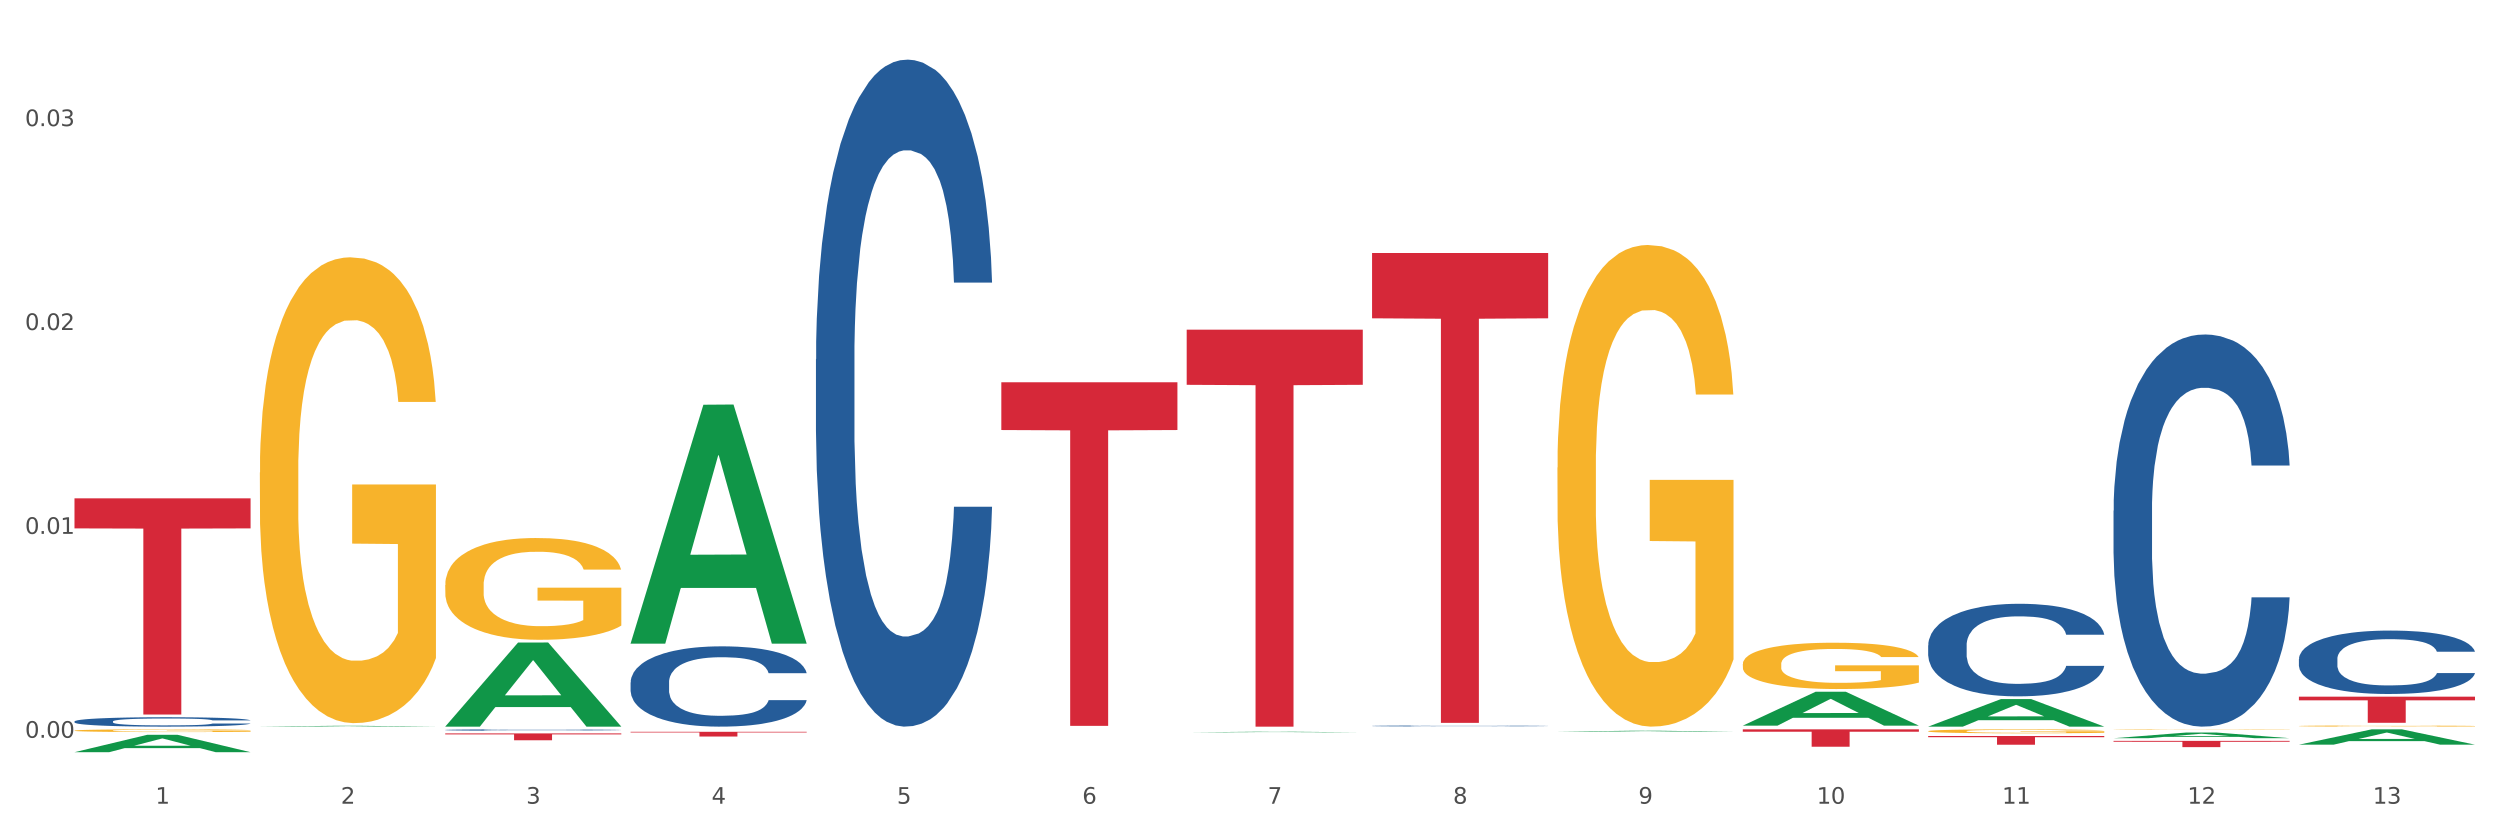 <?xml version="1.0" encoding="utf-8" standalone="no"?>
<!DOCTYPE svg PUBLIC "-//W3C//DTD SVG 1.1//EN"
  "http://www.w3.org/Graphics/SVG/1.1/DTD/svg11.dtd">
<svg xmlns:xlink="http://www.w3.org/1999/xlink" width="1080pt" height="360pt" viewBox="0 0 1080 360" xmlns="http://www.w3.org/2000/svg" version="1.1">
 <rect x="0" y="0" width="1080" height="360" fill="#333333" stroke="none"/>
 <defs>
  <style type="text/css">*{stroke-linejoin: round; stroke-linecap: butt}</style>
 </defs>
 <g id="figure_1">
  <g id="patch_1">
   <path d="M 0 360 
L 1080 360 
L 1080 0 
L 0 0 
z
" style="fill: #ffffff; stroke: #ffffff; stroke-linejoin: miter"/>
  </g>
  <g id="axes_1">
   <g id="matplotlib.axis_1">
    <g id="xtick_1">
     <g id="text_1">
      <!-- 1 -->
      <g style="fill: #4d4d4d" transform="translate(67.159 347.204) scale(0.096 -0.096)">
       <defs>
        <path id="DejaVuSans-31" d="M 794 531 
L 1825 531 
L 1825 4091 
L 703 3866 
L 703 4441 
L 1819 4666 
L 2450 4666 
L 2450 531 
L 3481 531 
L 3481 0 
L 794 0 
L 794 531 
z
" transform="scale(0.016)"/>
       </defs>
       <use xlink:href="#DejaVuSans-31"/>
      </g>
     </g>
    </g>
    <g id="xtick_2">
     <g id="text_2">
      <!-- 2 -->
      <g style="fill: #4d4d4d" transform="translate(147.238 347.204) scale(0.096 -0.096)">
       <defs>
        <path id="DejaVuSans-32" d="M 1228 531 
L 3431 531 
L 3431 0 
L 469 0 
L 469 531 
Q 828 903 1448 1529 
Q 2069 2156 2228 2338 
Q 2531 2678 2651 2914 
Q 2772 3150 2772 3378 
Q 2772 3750 2511 3984 
Q 2250 4219 1831 4219 
Q 1534 4219 1204 4116 
Q 875 4013 500 3803 
L 500 4441 
Q 881 4594 1212 4672 
Q 1544 4750 1819 4750 
Q 2544 4750 2975 4387 
Q 3406 4025 3406 3419 
Q 3406 3131 3298 2873 
Q 3191 2616 2906 2266 
Q 2828 2175 2409 1742 
Q 1991 1309 1228 531 
z
" transform="scale(0.016)"/>
       </defs>
       <use xlink:href="#DejaVuSans-32"/>
      </g>
     </g>
    </g>
    <g id="xtick_3">
     <g id="text_3">
      <!-- 3 -->
      <g style="fill: #4d4d4d" transform="translate(227.317 347.204) scale(0.096 -0.096)">
       <defs>
        <path id="DejaVuSans-33" d="M 2597 2516 
Q 3050 2419 3304 2112 
Q 3559 1806 3559 1356 
Q 3559 666 3084 287 
Q 2609 -91 1734 -91 
Q 1441 -91 1130 -33 
Q 819 25 488 141 
L 488 750 
Q 750 597 1062 519 
Q 1375 441 1716 441 
Q 2309 441 2620 675 
Q 2931 909 2931 1356 
Q 2931 1769 2642 2001 
Q 2353 2234 1838 2234 
L 1294 2234 
L 1294 2753 
L 1863 2753 
Q 2328 2753 2575 2939 
Q 2822 3125 2822 3475 
Q 2822 3834 2567 4026 
Q 2313 4219 1838 4219 
Q 1578 4219 1281 4162 
Q 984 4106 628 3988 
L 628 4550 
Q 988 4650 1302 4700 
Q 1616 4750 1894 4750 
Q 2613 4750 3031 4423 
Q 3450 4097 3450 3541 
Q 3450 3153 3228 2886 
Q 3006 2619 2597 2516 
z
" transform="scale(0.016)"/>
       </defs>
       <use xlink:href="#DejaVuSans-33"/>
      </g>
     </g>
    </g>
    <g id="xtick_4">
     <g id="text_4">
      <!-- 4 -->
      <g style="fill: #4d4d4d" transform="translate(307.396 347.204) scale(0.096 -0.096)">
       <defs>
        <path id="DejaVuSans-34" d="M 2419 4116 
L 825 1625 
L 2419 1625 
L 2419 4116 
z
M 2253 4666 
L 3047 4666 
L 3047 1625 
L 3713 1625 
L 3713 1100 
L 3047 1100 
L 3047 0 
L 2419 0 
L 2419 1100 
L 313 1100 
L 313 1709 
L 2253 4666 
z
" transform="scale(0.016)"/>
       </defs>
       <use xlink:href="#DejaVuSans-34"/>
      </g>
     </g>
    </g>
    <g id="xtick_5">
     <g id="text_5">
      <!-- 5 -->
      <g style="fill: #4d4d4d" transform="translate(387.475 347.204) scale(0.096 -0.096)">
       <defs>
        <path id="DejaVuSans-35" d="M 691 4666 
L 3169 4666 
L 3169 4134 
L 1269 4134 
L 1269 2991 
Q 1406 3038 1543 3061 
Q 1681 3084 1819 3084 
Q 2600 3084 3056 2656 
Q 3513 2228 3513 1497 
Q 3513 744 3044 326 
Q 2575 -91 1722 -91 
Q 1428 -91 1123 -41 
Q 819 9 494 109 
L 494 744 
Q 775 591 1075 516 
Q 1375 441 1709 441 
Q 2250 441 2565 725 
Q 2881 1009 2881 1497 
Q 2881 1984 2565 2268 
Q 2250 2553 1709 2553 
Q 1456 2553 1204 2497 
Q 953 2441 691 2322 
L 691 4666 
z
" transform="scale(0.016)"/>
       </defs>
       <use xlink:href="#DejaVuSans-35"/>
      </g>
     </g>
    </g>
    <g id="xtick_6">
     <g id="text_6">
      <!-- 6 -->
      <g style="fill: #4d4d4d" transform="translate(467.554 347.204) scale(0.096 -0.096)">
       <defs>
        <path id="DejaVuSans-36" d="M 2113 2584 
Q 1688 2584 1439 2293 
Q 1191 2003 1191 1497 
Q 1191 994 1439 701 
Q 1688 409 2113 409 
Q 2538 409 2786 701 
Q 3034 994 3034 1497 
Q 3034 2003 2786 2293 
Q 2538 2584 2113 2584 
z
M 3366 4563 
L 3366 3988 
Q 3128 4100 2886 4159 
Q 2644 4219 2406 4219 
Q 1781 4219 1451 3797 
Q 1122 3375 1075 2522 
Q 1259 2794 1537 2939 
Q 1816 3084 2150 3084 
Q 2853 3084 3261 2657 
Q 3669 2231 3669 1497 
Q 3669 778 3244 343 
Q 2819 -91 2113 -91 
Q 1303 -91 875 529 
Q 447 1150 447 2328 
Q 447 3434 972 4092 
Q 1497 4750 2381 4750 
Q 2619 4750 2861 4703 
Q 3103 4656 3366 4563 
z
" transform="scale(0.016)"/>
       </defs>
       <use xlink:href="#DejaVuSans-36"/>
      </g>
     </g>
    </g>
    <g id="xtick_7">
     <g id="text_7">
      <!-- 7 -->
      <g style="fill: #4d4d4d" transform="translate(547.634 347.204) scale(0.096 -0.096)">
       <defs>
        <path id="DejaVuSans-37" d="M 525 4666 
L 3525 4666 
L 3525 4397 
L 1831 0 
L 1172 0 
L 2766 4134 
L 525 4134 
L 525 4666 
z
" transform="scale(0.016)"/>
       </defs>
       <use xlink:href="#DejaVuSans-37"/>
      </g>
     </g>
    </g>
    <g id="xtick_8">
     <g id="text_8">
      <!-- 8 -->
      <g style="fill: #4d4d4d" transform="translate(627.713 347.204) scale(0.096 -0.096)">
       <defs>
        <path id="DejaVuSans-38" d="M 2034 2216 
Q 1584 2216 1326 1975 
Q 1069 1734 1069 1313 
Q 1069 891 1326 650 
Q 1584 409 2034 409 
Q 2484 409 2743 651 
Q 3003 894 3003 1313 
Q 3003 1734 2745 1975 
Q 2488 2216 2034 2216 
z
M 1403 2484 
Q 997 2584 770 2862 
Q 544 3141 544 3541 
Q 544 4100 942 4425 
Q 1341 4750 2034 4750 
Q 2731 4750 3128 4425 
Q 3525 4100 3525 3541 
Q 3525 3141 3298 2862 
Q 3072 2584 2669 2484 
Q 3125 2378 3379 2068 
Q 3634 1759 3634 1313 
Q 3634 634 3220 271 
Q 2806 -91 2034 -91 
Q 1263 -91 848 271 
Q 434 634 434 1313 
Q 434 1759 690 2068 
Q 947 2378 1403 2484 
z
M 1172 3481 
Q 1172 3119 1398 2916 
Q 1625 2713 2034 2713 
Q 2441 2713 2670 2916 
Q 2900 3119 2900 3481 
Q 2900 3844 2670 4047 
Q 2441 4250 2034 4250 
Q 1625 4250 1398 4047 
Q 1172 3844 1172 3481 
z
" transform="scale(0.016)"/>
       </defs>
       <use xlink:href="#DejaVuSans-38"/>
      </g>
     </g>
    </g>
    <g id="xtick_9">
     <g id="text_9">
      <!-- 9 -->
      <g style="fill: #4d4d4d" transform="translate(707.792 347.204) scale(0.096 -0.096)">
       <defs>
        <path id="DejaVuSans-39" d="M 703 97 
L 703 672 
Q 941 559 1184 500 
Q 1428 441 1663 441 
Q 2288 441 2617 861 
Q 2947 1281 2994 2138 
Q 2813 1869 2534 1725 
Q 2256 1581 1919 1581 
Q 1219 1581 811 2004 
Q 403 2428 403 3163 
Q 403 3881 828 4315 
Q 1253 4750 1959 4750 
Q 2769 4750 3195 4129 
Q 3622 3509 3622 2328 
Q 3622 1225 3098 567 
Q 2575 -91 1691 -91 
Q 1453 -91 1209 -44 
Q 966 3 703 97 
z
M 1959 2075 
Q 2384 2075 2632 2365 
Q 2881 2656 2881 3163 
Q 2881 3666 2632 3958 
Q 2384 4250 1959 4250 
Q 1534 4250 1286 3958 
Q 1038 3666 1038 3163 
Q 1038 2656 1286 2365 
Q 1534 2075 1959 2075 
z
" transform="scale(0.016)"/>
       </defs>
       <use xlink:href="#DejaVuSans-39"/>
      </g>
     </g>
    </g>
    <g id="xtick_10">
     <g id="text_10">
      <!-- 10 -->
      <g style="fill: #4d4d4d" transform="translate(784.817 347.204) scale(0.096 -0.096)">
       <defs>
        <path id="DejaVuSans-30" d="M 2034 4250 
Q 1547 4250 1301 3770 
Q 1056 3291 1056 2328 
Q 1056 1369 1301 889 
Q 1547 409 2034 409 
Q 2525 409 2770 889 
Q 3016 1369 3016 2328 
Q 3016 3291 2770 3770 
Q 2525 4250 2034 4250 
z
M 2034 4750 
Q 2819 4750 3233 4129 
Q 3647 3509 3647 2328 
Q 3647 1150 3233 529 
Q 2819 -91 2034 -91 
Q 1250 -91 836 529 
Q 422 1150 422 2328 
Q 422 3509 836 4129 
Q 1250 4750 2034 4750 
z
" transform="scale(0.016)"/>
       </defs>
       <use xlink:href="#DejaVuSans-31"/>
       <use xlink:href="#DejaVuSans-30" transform="translate(63.623 0)"/>
      </g>
     </g>
    </g>
    <g id="xtick_11">
     <g id="text_11">
      <!-- 11 -->
      <g style="fill: #4d4d4d" transform="translate(864.896 347.204) scale(0.096 -0.096)">
       <use xlink:href="#DejaVuSans-31"/>
       <use xlink:href="#DejaVuSans-31" transform="translate(63.623 0)"/>
      </g>
     </g>
    </g>
    <g id="xtick_12">
     <g id="text_12">
      <!-- 12 -->
      <g style="fill: #4d4d4d" transform="translate(944.975 347.204) scale(0.096 -0.096)">
       <use xlink:href="#DejaVuSans-31"/>
       <use xlink:href="#DejaVuSans-32" transform="translate(63.623 0)"/>
      </g>
     </g>
    </g>
    <g id="xtick_13">
     <g id="text_13">
      <!-- 13 -->
      <g style="fill: #4d4d4d" transform="translate(1025.054 347.204) scale(0.096 -0.096)">
       <use xlink:href="#DejaVuSans-31"/>
       <use xlink:href="#DejaVuSans-33" transform="translate(63.623 0)"/>
      </g>
     </g>
    </g>
    <g id="xtick_14"/>
    <g id="xtick_15"/>
    <g id="xtick_16"/>
    <g id="xtick_17"/>
    <g id="xtick_18"/>
    <g id="xtick_19"/>
    <g id="xtick_20"/>
    <g id="xtick_21"/>
    <g id="xtick_22"/>
    <g id="xtick_23"/>
    <g id="xtick_24"/>
    <g id="xtick_25"/>
   </g>
   <g id="matplotlib.axis_2">
    <g id="ytick_1">
     <g id="text_14">
      <!-- 0.00 -->
      <g style="fill: #4d4d4d" transform="translate(10.8 318.714) scale(0.096 -0.096)">
       <defs>
        <path id="DejaVuSans-2e" d="M 684 794 
L 1344 794 
L 1344 0 
L 684 0 
L 684 794 
z
" transform="scale(0.016)"/>
       </defs>
       <use xlink:href="#DejaVuSans-30"/>
       <use xlink:href="#DejaVuSans-2e" transform="translate(63.623 0)"/>
       <use xlink:href="#DejaVuSans-30" transform="translate(95.41 0)"/>
       <use xlink:href="#DejaVuSans-30" transform="translate(159.033 0)"/>
      </g>
     </g>
    </g>
    <g id="ytick_2">
     <g id="text_15">
      <!-- 0.01 -->
      <g style="fill: #4d4d4d" transform="translate(10.8 230.638) scale(0.096 -0.096)">
       <use xlink:href="#DejaVuSans-30"/>
       <use xlink:href="#DejaVuSans-2e" transform="translate(63.623 0)"/>
       <use xlink:href="#DejaVuSans-30" transform="translate(95.41 0)"/>
       <use xlink:href="#DejaVuSans-31" transform="translate(159.033 0)"/>
      </g>
     </g>
    </g>
    <g id="ytick_3">
     <g id="text_16">
      <!-- 0.02 -->
      <g style="fill: #4d4d4d" transform="translate(10.8 142.562) scale(0.096 -0.096)">
       <use xlink:href="#DejaVuSans-30"/>
       <use xlink:href="#DejaVuSans-2e" transform="translate(63.623 0)"/>
       <use xlink:href="#DejaVuSans-30" transform="translate(95.41 0)"/>
       <use xlink:href="#DejaVuSans-32" transform="translate(159.033 0)"/>
      </g>
     </g>
    </g>
    <g id="ytick_4">
     <g id="text_17">
      <!-- 0.03 -->
      <g style="fill: #4d4d4d" transform="translate(10.8 54.486) scale(0.096 -0.096)">
       <use xlink:href="#DejaVuSans-30"/>
       <use xlink:href="#DejaVuSans-2e" transform="translate(63.623 0)"/>
       <use xlink:href="#DejaVuSans-30" transform="translate(95.41 0)"/>
       <use xlink:href="#DejaVuSans-33" transform="translate(159.033 0)"/>
      </g>
     </g>
    </g>
    <g id="ytick_5"/>
    <g id="ytick_6"/>
    <g id="ytick_7"/>
   </g>
   <g id="PolyCollection_1">
    <path d="M 32.175 324.935 
L 32.253 324.928 
L 63.625 317.427 
L 76.644 317.42 
L 108.25 324.95 
L 93.192 324.95 
L 86.369 323.196 
L 53.978 323.196 
L 53.743 323.224 
L 47.155 324.95 
L 32.175 324.95 
L 32.175 324.935 
L 58.056 322.15 
L 82.291 322.143 
L 70.291 319.025 
L 70.134 319.011 
L 69.977 319.032 
L 57.978 322.143 
L 58.056 322.15 
L 32.175 324.935 
z
" clip-path="url(#p56da5e7468)" style="fill: #109648"/>
    <path d="M 913.046 320.066 
L 989.121 320.066 
L 989.121 320.442 
L 959.196 320.444 
L 959.196 322.766 
L 942.791 322.766 
L 942.791 320.444 
L 913.046 320.442 
L 913.046 320.069 
L 913.046 320.066 
z
" clip-path="url(#p56da5e7468)" style="fill: #d62839"/>
    <path d="M 832.967 317.949 
L 909.042 317.949 
L 909.042 318.474 
L 879.116 318.478 
L 879.116 321.729 
L 862.712 321.729 
L 862.712 318.478 
L 832.967 318.474 
L 832.967 317.952 
L 832.967 317.949 
z
" clip-path="url(#p56da5e7468)" style="fill: #d62839"/>
    <path d="M 752.887 315.067 
L 828.963 315.067 
L 828.963 316.111 
L 799.037 316.118 
L 799.037 322.582 
L 782.632 322.582 
L 782.632 316.118 
L 752.887 316.111 
L 752.887 315.074 
L 752.887 315.067 
z
" clip-path="url(#p56da5e7468)" style="fill: #d62839"/>
    <path d="M 592.729 109.298 
L 668.804 109.298 
L 668.804 137.505 
L 638.879 137.695 
L 638.879 312.27 
L 622.474 312.27 
L 622.474 137.695 
L 592.729 137.505 
L 592.729 109.489 
L 592.729 109.298 
z
" clip-path="url(#p56da5e7468)" style="fill: #d62839"/>
    <path d="M 512.65 142.406 
L 588.725 142.406 
L 588.725 166.24 
L 558.8 166.401 
L 558.8 313.91 
L 542.395 313.91 
L 542.395 166.401 
L 512.65 166.24 
L 512.65 142.568 
L 512.65 142.406 
z
" clip-path="url(#p56da5e7468)" style="fill: #d62839"/>
    <path d="M 432.571 165.144 
L 508.646 165.144 
L 508.646 185.772 
L 478.721 185.912 
L 478.721 313.585 
L 462.316 313.585 
L 462.316 185.912 
L 432.571 185.772 
L 432.571 165.283 
L 432.571 165.144 
z
" clip-path="url(#p56da5e7468)" style="fill: #d62839"/>
    <path d="M 272.412 316.132 
L 348.488 316.132 
L 348.488 316.418 
L 318.562 316.42 
L 318.562 318.189 
L 302.157 318.189 
L 302.157 316.42 
L 272.412 316.418 
L 272.412 316.134 
L 272.412 316.132 
z
" clip-path="url(#p56da5e7468)" style="fill: #d62839"/>
    <path d="M 993.125 284.716 
L 993.215 284.691 
L 993.215 283.99 
L 993.485 283.039 
L 994.474 281.287 
L 995.733 279.961 
L 997.891 278.409 
L 999.06 277.758 
L 1000.588 277.033 
L 1003.736 275.856 
L 1007.333 274.855 
L 1009.851 274.305 
L 1011.739 273.954 
L 1015.965 273.329 
L 1018.393 273.053 
L 1020.911 272.828 
L 1023.069 272.678 
L 1026.666 272.503 
L 1029.544 272.428 
L 1032.871 272.403 
L 1035.659 272.428 
L 1039.345 272.528 
L 1044.741 272.828 
L 1046.809 273.003 
L 1049.597 273.304 
L 1052.474 273.704 
L 1054.812 274.104 
L 1057.51 274.68 
L 1060.298 275.431 
L 1062.995 276.382 
L 1064.884 277.258 
L 1066.412 278.184 
L 1067.761 279.31 
L 1068.75 280.536 
L 1069.2 281.563 
L 1052.744 281.563 
L 1052.294 280.637 
L 1051.395 279.635 
L 1050.496 278.96 
L 1049.507 278.409 
L 1047.978 277.783 
L 1046.629 277.383 
L 1044.381 276.908 
L 1042.313 276.607 
L 1040.604 276.432 
L 1038.536 276.282 
L 1034.13 276.132 
L 1030.983 276.132 
L 1029.004 276.182 
L 1026.576 276.307 
L 1024.508 276.482 
L 1022.08 276.782 
L 1020.192 277.108 
L 1018.303 277.533 
L 1017.224 277.834 
L 1015.606 278.384 
L 1014.527 278.835 
L 1013.088 279.61 
L 1012.278 280.161 
L 1010.84 281.588 
L 1010.21 282.639 
L 1009.94 283.364 
L 1009.761 284.165 
L 1009.761 288.07 
L 1010.3 289.821 
L 1010.75 290.572 
L 1011.469 291.423 
L 1012.818 292.524 
L 1014.796 293.601 
L 1016.865 294.376 
L 1018.573 294.852 
L 1020.192 295.202 
L 1021.81 295.478 
L 1023.789 295.728 
L 1025.407 295.878 
L 1027.835 296.028 
L 1030.713 296.103 
L 1032.961 296.103 
L 1037.547 295.978 
L 1039.615 295.853 
L 1041.594 295.678 
L 1043.752 295.402 
L 1045.46 295.102 
L 1046.449 294.877 
L 1048.068 294.401 
L 1049.327 293.901 
L 1050.406 293.325 
L 1051.125 292.825 
L 1051.935 292.074 
L 1052.564 291.223 
L 1052.744 290.772 
L 1069.2 290.772 
L 1068.84 291.673 
L 1068.211 292.549 
L 1066.952 293.726 
L 1065.963 294.401 
L 1064.434 295.227 
L 1062.815 295.928 
L 1060.567 296.704 
L 1058.499 297.279 
L 1056.341 297.78 
L 1054.003 298.231 
L 1049.777 298.856 
L 1048.248 299.031 
L 1045.011 299.332 
L 1042.493 299.507 
L 1038.806 299.682 
L 1035.029 299.782 
L 1031.072 299.807 
L 1027.565 299.757 
L 1023.699 299.607 
L 1021.271 299.457 
L 1018.573 299.232 
L 1015.426 298.881 
L 1012.458 298.456 
L 1009.671 297.955 
L 1007.063 297.38 
L 1004.635 296.729 
L 1001.488 295.653 
L 999.15 294.602 
L 997.441 293.626 
L 996.272 292.8 
L 995.103 291.749 
L 994.474 291.023 
L 993.485 289.271 
L 993.125 287.644 
L 993.125 284.716 
z
" clip-path="url(#p56da5e7468)" style="fill: #255c99"/>
    <path d="M 913.046 220.616 
L 913.136 220.461 
L 913.136 216.129 
L 913.405 210.25 
L 914.395 199.42 
L 915.653 191.22 
L 917.812 181.627 
L 918.981 177.605 
L 920.509 173.118 
L 923.657 165.846 
L 927.254 159.658 
L 929.771 156.254 
L 931.66 154.088 
L 935.886 150.22 
L 938.314 148.518 
L 940.832 147.126 
L 942.99 146.198 
L 946.587 145.115 
L 949.465 144.65 
L 952.792 144.496 
L 955.579 144.65 
L 959.266 145.269 
L 964.662 147.126 
L 966.73 148.209 
L 969.518 150.065 
L 972.395 152.541 
L 974.733 155.016 
L 977.431 158.575 
L 980.218 163.216 
L 982.916 169.096 
L 984.805 174.511 
L 986.333 180.235 
L 987.682 187.197 
L 988.671 194.778 
L 989.121 201.122 
L 972.665 201.122 
L 972.215 195.397 
L 971.316 189.209 
L 970.417 185.031 
L 969.428 181.627 
L 967.899 177.76 
L 966.55 175.284 
L 964.302 172.345 
L 962.234 170.488 
L 960.525 169.405 
L 958.457 168.477 
L 954.051 167.548 
L 950.903 167.548 
L 948.925 167.858 
L 946.497 168.631 
L 944.429 169.714 
L 942.001 171.571 
L 940.113 173.582 
L 938.224 176.212 
L 937.145 178.069 
L 935.527 181.473 
L 934.447 184.258 
L 933.009 189.054 
L 932.199 192.458 
L 930.761 201.276 
L 930.131 207.774 
L 929.861 212.261 
L 929.681 217.212 
L 929.681 241.348 
L 930.221 252.178 
L 930.671 256.819 
L 931.39 262.08 
L 932.739 268.887 
L 934.717 275.54 
L 936.785 280.336 
L 938.494 283.276 
L 940.113 285.442 
L 941.731 287.144 
L 943.71 288.691 
L 945.328 289.619 
L 947.756 290.547 
L 950.634 291.012 
L 952.882 291.012 
L 957.468 290.238 
L 959.536 289.464 
L 961.514 288.381 
L 963.673 286.68 
L 965.381 284.823 
L 966.37 283.431 
L 967.989 280.491 
L 969.248 277.397 
L 970.327 273.838 
L 971.046 270.744 
L 971.856 266.102 
L 972.485 260.842 
L 972.665 258.057 
L 989.121 258.057 
L 988.761 263.627 
L 988.132 269.042 
L 986.873 276.314 
L 985.884 280.491 
L 984.355 285.597 
L 982.736 289.929 
L 980.488 294.725 
L 978.42 298.283 
L 976.262 301.378 
L 973.924 304.162 
L 969.697 308.03 
L 968.169 309.113 
L 964.931 310.97 
L 962.414 312.053 
L 958.727 313.136 
L 954.95 313.755 
L 950.993 313.91 
L 947.486 313.6 
L 943.62 312.672 
L 941.192 311.744 
L 938.494 310.351 
L 935.347 308.185 
L 932.379 305.555 
L 929.592 302.461 
L 926.984 298.902 
L 924.556 294.88 
L 921.409 288.227 
L 919.071 281.729 
L 917.362 275.695 
L 916.193 270.589 
L 915.024 264.091 
L 914.395 259.604 
L 913.405 248.774 
L 913.046 238.718 
L 913.046 220.616 
z
" clip-path="url(#p56da5e7468)" style="fill: #255c99"/>
    <path d="M 832.967 278.802 
L 833.056 278.765 
L 833.056 277.742 
L 833.326 276.354 
L 834.315 273.797 
L 835.574 271.861 
L 837.732 269.596 
L 838.901 268.647 
L 840.43 267.587 
L 843.577 265.871 
L 847.174 264.409 
L 849.692 263.606 
L 851.581 263.094 
L 855.807 262.181 
L 858.235 261.779 
L 860.753 261.451 
L 862.911 261.231 
L 866.508 260.976 
L 869.385 260.866 
L 872.713 260.83 
L 875.5 260.866 
L 879.187 261.012 
L 884.583 261.451 
L 886.651 261.706 
L 889.438 262.145 
L 892.316 262.729 
L 894.654 263.314 
L 897.352 264.154 
L 900.139 265.25 
L 902.837 266.638 
L 904.725 267.916 
L 906.254 269.268 
L 907.603 270.911 
L 908.592 272.701 
L 909.042 274.199 
L 892.586 274.199 
L 892.136 272.848 
L 891.237 271.386 
L 890.338 270.4 
L 889.348 269.596 
L 887.82 268.683 
L 886.471 268.099 
L 884.223 267.405 
L 882.155 266.966 
L 880.446 266.711 
L 878.378 266.492 
L 873.972 266.272 
L 870.824 266.272 
L 868.846 266.345 
L 866.418 266.528 
L 864.35 266.784 
L 861.922 267.222 
L 860.033 267.697 
L 858.145 268.318 
L 857.066 268.756 
L 855.447 269.56 
L 854.368 270.217 
L 852.929 271.35 
L 852.12 272.153 
L 850.681 274.236 
L 850.052 275.77 
L 849.782 276.829 
L 849.602 277.998 
L 849.602 283.697 
L 850.142 286.254 
L 850.591 287.349 
L 851.311 288.591 
L 852.66 290.199 
L 854.638 291.769 
L 856.706 292.902 
L 858.415 293.596 
L 860.033 294.107 
L 861.652 294.509 
L 863.63 294.874 
L 865.249 295.093 
L 867.677 295.313 
L 870.554 295.422 
L 872.803 295.422 
L 877.389 295.24 
L 879.457 295.057 
L 881.435 294.801 
L 883.593 294.399 
L 885.302 293.961 
L 886.291 293.632 
L 887.91 292.938 
L 889.169 292.208 
L 890.248 291.368 
L 890.967 290.637 
L 891.776 289.541 
L 892.406 288.299 
L 892.586 287.642 
L 909.042 287.642 
L 908.682 288.957 
L 908.053 290.235 
L 906.794 291.952 
L 905.804 292.938 
L 904.276 294.144 
L 902.657 295.167 
L 900.409 296.299 
L 898.341 297.139 
L 896.183 297.87 
L 893.845 298.527 
L 889.618 299.44 
L 888.09 299.696 
L 884.852 300.134 
L 882.334 300.39 
L 878.648 300.646 
L 874.871 300.792 
L 870.914 300.828 
L 867.407 300.755 
L 863.54 300.536 
L 861.113 300.317 
L 858.415 299.988 
L 855.268 299.477 
L 852.3 298.856 
L 849.512 298.125 
L 846.905 297.285 
L 844.477 296.335 
L 841.329 294.765 
L 838.991 293.231 
L 837.283 291.806 
L 836.114 290.6 
L 834.945 289.066 
L 834.315 288.007 
L 833.326 285.45 
L 832.967 283.076 
L 832.967 278.802 
z
" clip-path="url(#p56da5e7468)" style="fill: #255c99"/>
    <path d="M 592.729 313.608 
L 592.819 313.607 
L 592.819 313.597 
L 593.089 313.583 
L 594.078 313.557 
L 595.337 313.538 
L 597.495 313.515 
L 598.664 313.506 
L 600.193 313.495 
L 603.34 313.478 
L 606.937 313.463 
L 609.455 313.455 
L 611.343 313.45 
L 615.57 313.441 
L 617.998 313.437 
L 620.515 313.433 
L 622.674 313.431 
L 626.27 313.429 
L 629.148 313.427 
L 632.475 313.427 
L 635.263 313.427 
L 638.95 313.429 
L 644.345 313.433 
L 646.413 313.436 
L 649.201 313.44 
L 652.078 313.446 
L 654.417 313.452 
L 657.114 313.46 
L 659.902 313.471 
L 662.6 313.485 
L 664.488 313.498 
L 666.017 313.512 
L 667.365 313.528 
L 668.355 313.546 
L 668.804 313.561 
L 652.348 313.561 
L 651.899 313.548 
L 650.999 313.533 
L 650.1 313.523 
L 649.111 313.515 
L 647.582 313.506 
L 646.233 313.5 
L 643.985 313.493 
L 641.917 313.489 
L 640.209 313.486 
L 638.14 313.484 
L 633.734 313.482 
L 630.587 313.482 
L 628.608 313.482 
L 626.181 313.484 
L 624.112 313.487 
L 621.684 313.491 
L 619.796 313.496 
L 617.908 313.502 
L 616.829 313.507 
L 615.21 313.515 
L 614.131 313.521 
L 612.692 313.533 
L 611.883 313.541 
L 610.444 313.562 
L 609.814 313.577 
L 609.545 313.588 
L 609.365 313.599 
L 609.365 313.657 
L 609.904 313.682 
L 610.354 313.693 
L 611.073 313.706 
L 612.422 313.722 
L 614.401 313.738 
L 616.469 313.749 
L 618.177 313.756 
L 619.796 313.761 
L 621.415 313.765 
L 623.393 313.769 
L 625.012 313.771 
L 627.439 313.773 
L 630.317 313.774 
L 632.565 313.774 
L 637.151 313.773 
L 639.219 313.771 
L 641.198 313.768 
L 643.356 313.764 
L 645.064 313.76 
L 646.054 313.756 
L 647.672 313.749 
L 648.931 313.742 
L 650.01 313.734 
L 650.73 313.726 
L 651.539 313.715 
L 652.168 313.703 
L 652.348 313.696 
L 668.804 313.696 
L 668.445 313.71 
L 667.815 313.722 
L 666.556 313.74 
L 665.567 313.749 
L 664.038 313.762 
L 662.42 313.772 
L 660.172 313.783 
L 658.103 313.792 
L 655.945 313.799 
L 653.607 313.806 
L 649.381 313.815 
L 647.852 313.817 
L 644.615 313.822 
L 642.097 313.824 
L 638.41 313.827 
L 634.633 313.828 
L 630.677 313.829 
L 627.17 313.828 
L 623.303 313.826 
L 620.875 313.824 
L 618.177 313.82 
L 615.03 313.815 
L 612.063 313.809 
L 609.275 313.802 
L 606.667 313.793 
L 604.239 313.784 
L 601.092 313.768 
L 598.754 313.752 
L 597.045 313.738 
L 595.876 313.726 
L 594.707 313.711 
L 594.078 313.7 
L 593.089 313.674 
L 592.729 313.65 
L 592.729 313.608 
z
" clip-path="url(#p56da5e7468)" style="fill: #255c99"/>
    <path d="M 352.492 155.23 
L 352.582 154.967 
L 352.582 147.598 
L 352.851 137.599 
L 353.84 119.178 
L 355.099 105.231 
L 357.258 88.916 
L 358.427 82.074 
L 359.955 74.442 
L 363.103 62.074 
L 366.699 51.548 
L 369.217 45.759 
L 371.106 42.075 
L 375.332 35.496 
L 377.76 32.601 
L 380.278 30.233 
L 382.436 28.654 
L 386.033 26.812 
L 388.911 26.023 
L 392.238 25.759 
L 395.025 26.023 
L 398.712 27.075 
L 404.108 30.233 
L 406.176 32.075 
L 408.963 35.233 
L 411.841 39.443 
L 414.179 43.654 
L 416.877 49.706 
L 419.664 57.601 
L 422.362 67.6 
L 424.25 76.811 
L 425.779 86.547 
L 427.128 98.389 
L 428.117 111.284 
L 428.567 122.073 
L 412.111 122.073 
L 411.661 112.336 
L 410.762 101.81 
L 409.863 94.705 
L 408.874 88.916 
L 407.345 82.337 
L 405.996 78.127 
L 403.748 73.127 
L 401.68 69.969 
L 399.971 68.127 
L 397.903 66.548 
L 393.497 64.969 
L 390.349 64.969 
L 388.371 65.495 
L 385.943 66.811 
L 383.875 68.653 
L 381.447 71.811 
L 379.559 75.232 
L 377.67 79.705 
L 376.591 82.863 
L 374.972 88.653 
L 373.893 93.389 
L 372.455 101.547 
L 371.645 107.336 
L 370.207 122.336 
L 369.577 133.388 
L 369.307 141.02 
L 369.127 149.44 
L 369.127 190.492 
L 369.667 208.912 
L 370.117 216.807 
L 370.836 225.754 
L 372.185 237.333 
L 374.163 248.648 
L 376.231 256.806 
L 377.94 261.806 
L 379.559 265.49 
L 381.177 268.385 
L 383.155 271.016 
L 384.774 272.595 
L 387.202 274.174 
L 390.08 274.963 
L 392.328 274.963 
L 396.914 273.648 
L 398.982 272.332 
L 400.96 270.49 
L 403.118 267.595 
L 404.827 264.437 
L 405.816 262.069 
L 407.435 257.069 
L 408.694 251.806 
L 409.773 245.754 
L 410.492 240.491 
L 411.302 232.596 
L 411.931 223.649 
L 412.111 218.912 
L 428.567 218.912 
L 428.207 228.386 
L 427.578 237.596 
L 426.319 249.964 
L 425.33 257.069 
L 423.801 265.753 
L 422.182 273.121 
L 419.934 281.279 
L 417.866 287.331 
L 415.708 292.594 
L 413.37 297.331 
L 409.143 303.91 
L 407.615 305.752 
L 404.377 308.91 
L 401.86 310.752 
L 398.173 312.594 
L 394.396 313.646 
L 390.439 313.91 
L 386.932 313.383 
L 383.066 311.804 
L 380.638 310.225 
L 377.94 307.857 
L 374.793 304.173 
L 371.825 299.699 
L 369.038 294.436 
L 366.43 288.384 
L 364.002 281.542 
L 360.854 270.227 
L 358.516 259.174 
L 356.808 248.911 
L 355.639 240.227 
L 354.47 229.175 
L 353.84 221.544 
L 352.851 203.123 
L 352.492 186.018 
L 352.492 155.23 
z
" clip-path="url(#p56da5e7468)" style="fill: #255c99"/>
    <path d="M 272.412 294.803 
L 272.502 294.772 
L 272.502 293.884 
L 272.772 292.68 
L 273.761 290.462 
L 275.02 288.783 
L 277.178 286.819 
L 278.347 285.995 
L 279.876 285.076 
L 283.023 283.587 
L 286.62 282.319 
L 289.138 281.622 
L 291.027 281.179 
L 295.253 280.386 
L 297.681 280.038 
L 300.199 279.753 
L 302.357 279.563 
L 305.954 279.341 
L 308.831 279.246 
L 312.159 279.214 
L 314.946 279.246 
L 318.633 279.373 
L 324.028 279.753 
L 326.097 279.975 
L 328.884 280.355 
L 331.762 280.862 
L 334.1 281.369 
L 336.798 282.097 
L 339.585 283.048 
L 342.283 284.252 
L 344.171 285.361 
L 345.7 286.533 
L 347.049 287.959 
L 348.038 289.512 
L 348.488 290.811 
L 332.032 290.811 
L 331.582 289.639 
L 330.683 288.371 
L 329.784 287.516 
L 328.794 286.819 
L 327.266 286.026 
L 325.917 285.52 
L 323.669 284.917 
L 321.601 284.537 
L 319.892 284.315 
L 317.824 284.125 
L 313.418 283.935 
L 310.27 283.935 
L 308.292 283.999 
L 305.864 284.157 
L 303.796 284.379 
L 301.368 284.759 
L 299.479 285.171 
L 297.591 285.71 
L 296.512 286.09 
L 294.893 286.787 
L 293.814 287.357 
L 292.375 288.34 
L 291.566 289.037 
L 290.127 290.843 
L 289.498 292.173 
L 289.228 293.092 
L 289.048 294.106 
L 289.048 299.049 
L 289.588 301.267 
L 290.037 302.218 
L 290.757 303.295 
L 292.106 304.689 
L 294.084 306.052 
L 296.152 307.034 
L 297.861 307.636 
L 299.479 308.079 
L 301.098 308.428 
L 303.076 308.745 
L 304.695 308.935 
L 307.123 309.125 
L 310 309.22 
L 312.249 309.22 
L 316.835 309.062 
L 318.903 308.903 
L 320.881 308.682 
L 323.039 308.333 
L 324.748 307.953 
L 325.737 307.668 
L 327.356 307.066 
L 328.615 306.432 
L 329.694 305.703 
L 330.413 305.069 
L 331.222 304.119 
L 331.852 303.042 
L 332.032 302.471 
L 348.488 302.471 
L 348.128 303.612 
L 347.498 304.721 
L 346.24 306.21 
L 345.25 307.066 
L 343.722 308.111 
L 342.103 308.998 
L 339.855 309.981 
L 337.787 310.709 
L 335.629 311.343 
L 333.291 311.913 
L 329.064 312.706 
L 327.535 312.927 
L 324.298 313.308 
L 321.78 313.529 
L 318.094 313.751 
L 314.317 313.878 
L 310.36 313.91 
L 306.853 313.846 
L 302.986 313.656 
L 300.558 313.466 
L 297.861 313.181 
L 294.713 312.737 
L 291.746 312.199 
L 288.958 311.565 
L 286.351 310.836 
L 283.923 310.012 
L 280.775 308.65 
L 278.437 307.319 
L 276.729 306.083 
L 275.56 305.038 
L 274.391 303.707 
L 273.761 302.788 
L 272.772 300.57 
L 272.412 298.511 
L 272.412 294.803 
z
" clip-path="url(#p56da5e7468)" style="fill: #255c99"/>
    <path d="M 192.333 315.343 
L 192.423 315.343 
L 192.423 315.327 
L 192.693 315.306 
L 193.682 315.266 
L 194.941 315.236 
L 197.099 315.202 
L 198.268 315.187 
L 199.797 315.171 
L 202.944 315.144 
L 206.541 315.122 
L 209.059 315.11 
L 210.947 315.102 
L 215.174 315.088 
L 217.602 315.081 
L 220.12 315.076 
L 222.278 315.073 
L 225.875 315.069 
L 228.752 315.067 
L 232.079 315.067 
L 234.867 315.067 
L 238.554 315.07 
L 243.949 315.076 
L 246.018 315.08 
L 248.805 315.087 
L 251.683 315.096 
L 254.021 315.105 
L 256.718 315.118 
L 259.506 315.135 
L 262.204 315.156 
L 264.092 315.176 
L 265.621 315.197 
L 266.97 315.222 
L 267.959 315.249 
L 268.408 315.272 
L 251.953 315.272 
L 251.503 315.252 
L 250.604 315.229 
L 249.704 315.214 
L 248.715 315.202 
L 247.187 315.188 
L 245.838 315.179 
L 243.59 315.168 
L 241.521 315.161 
L 239.813 315.157 
L 237.745 315.154 
L 233.338 315.151 
L 230.191 315.151 
L 228.213 315.152 
L 225.785 315.154 
L 223.717 315.158 
L 221.289 315.165 
L 219.4 315.172 
L 217.512 315.182 
L 216.433 315.189 
L 214.814 315.201 
L 213.735 315.211 
L 212.296 315.229 
L 211.487 315.241 
L 210.048 315.273 
L 209.419 315.297 
L 209.149 315.313 
L 208.969 315.331 
L 208.969 315.418 
L 209.509 315.458 
L 209.958 315.475 
L 210.678 315.494 
L 212.027 315.518 
L 214.005 315.543 
L 216.073 315.56 
L 217.782 315.571 
L 219.4 315.579 
L 221.019 315.585 
L 222.997 315.59 
L 224.616 315.594 
L 227.044 315.597 
L 229.921 315.599 
L 232.169 315.599 
L 236.755 315.596 
L 238.824 315.593 
L 240.802 315.589 
L 242.96 315.583 
L 244.669 315.576 
L 245.658 315.571 
L 247.276 315.561 
L 248.535 315.549 
L 249.615 315.536 
L 250.334 315.525 
L 251.143 315.508 
L 251.773 315.489 
L 251.953 315.479 
L 268.408 315.479 
L 268.049 315.499 
L 267.419 315.519 
L 266.16 315.545 
L 265.171 315.561 
L 263.643 315.579 
L 262.024 315.595 
L 259.776 315.612 
L 257.708 315.625 
L 255.549 315.636 
L 253.211 315.647 
L 248.985 315.661 
L 247.456 315.665 
L 244.219 315.671 
L 241.701 315.675 
L 238.014 315.679 
L 234.238 315.681 
L 230.281 315.682 
L 226.774 315.681 
L 222.907 315.677 
L 220.479 315.674 
L 217.782 315.669 
L 214.634 315.661 
L 211.667 315.652 
L 208.879 315.64 
L 206.271 315.627 
L 203.843 315.613 
L 200.696 315.589 
L 198.358 315.565 
L 196.65 315.543 
L 195.481 315.525 
L 194.312 315.501 
L 193.682 315.485 
L 192.693 315.445 
L 192.333 315.409 
L 192.333 315.343 
z
" clip-path="url(#p56da5e7468)" style="fill: #255c99"/>
    <path d="M 32.175 311.67 
L 32.265 311.666 
L 32.265 311.562 
L 32.535 311.421 
L 33.524 311.161 
L 34.783 310.964 
L 36.941 310.733 
L 38.11 310.637 
L 39.639 310.529 
L 42.786 310.354 
L 46.383 310.206 
L 48.901 310.124 
L 50.789 310.072 
L 55.016 309.979 
L 57.443 309.938 
L 59.961 309.905 
L 62.119 309.883 
L 65.716 309.857 
L 68.594 309.846 
L 71.921 309.842 
L 74.709 309.846 
L 78.396 309.86 
L 83.791 309.905 
L 85.859 309.931 
L 88.647 309.976 
L 91.524 310.035 
L 93.862 310.094 
L 96.56 310.18 
L 99.348 310.291 
L 102.045 310.433 
L 103.934 310.563 
L 105.463 310.7 
L 106.811 310.867 
L 107.801 311.049 
L 108.25 311.201 
L 91.794 311.201 
L 91.345 311.064 
L 90.445 310.915 
L 89.546 310.815 
L 88.557 310.733 
L 87.028 310.641 
L 85.679 310.581 
L 83.431 310.511 
L 81.363 310.466 
L 79.655 310.44 
L 77.586 310.418 
L 73.18 310.395 
L 70.033 310.395 
L 68.054 310.403 
L 65.627 310.421 
L 63.558 310.447 
L 61.13 310.492 
L 59.242 310.54 
L 57.354 310.603 
L 56.274 310.648 
L 54.656 310.73 
L 53.577 310.797 
L 52.138 310.912 
L 51.329 310.993 
L 49.89 311.205 
L 49.26 311.361 
L 48.991 311.469 
L 48.811 311.588 
L 48.811 312.167 
L 49.35 312.427 
L 49.8 312.539 
L 50.519 312.665 
L 51.868 312.829 
L 53.847 312.988 
L 55.915 313.103 
L 57.623 313.174 
L 59.242 313.226 
L 60.861 313.267 
L 62.839 313.304 
L 64.457 313.326 
L 66.885 313.349 
L 69.763 313.36 
L 72.011 313.36 
L 76.597 313.341 
L 78.665 313.323 
L 80.644 313.297 
L 82.802 313.256 
L 84.51 313.211 
L 85.5 313.178 
L 87.118 313.107 
L 88.377 313.033 
L 89.456 312.947 
L 90.176 312.873 
L 90.985 312.762 
L 91.614 312.635 
L 91.794 312.569 
L 108.25 312.569 
L 107.89 312.702 
L 107.261 312.832 
L 106.002 313.007 
L 105.013 313.107 
L 103.484 313.23 
L 101.866 313.334 
L 99.618 313.449 
L 97.549 313.534 
L 95.391 313.609 
L 93.053 313.676 
L 88.827 313.768 
L 87.298 313.794 
L 84.061 313.839 
L 81.543 313.865 
L 77.856 313.891 
L 74.079 313.906 
L 70.123 313.91 
L 66.616 313.902 
L 62.749 313.88 
L 60.321 313.858 
L 57.623 313.824 
L 54.476 313.772 
L 51.509 313.709 
L 48.721 313.635 
L 46.113 313.549 
L 43.685 313.453 
L 40.538 313.293 
L 38.2 313.137 
L 36.491 312.992 
L 35.322 312.869 
L 34.153 312.713 
L 33.524 312.606 
L 32.535 312.346 
L 32.175 312.104 
L 32.175 311.67 
z
" clip-path="url(#p56da5e7468)" style="fill: #255c99"/>
    <path d="M 993.125 300.964 
L 1069.2 300.964 
L 1069.2 302.534 
L 1039.275 302.545 
L 1039.275 312.261 
L 1022.87 312.261 
L 1022.87 302.545 
L 993.125 302.534 
L 993.125 300.975 
L 993.125 300.964 
z
" clip-path="url(#p56da5e7468)" style="fill: #d62839"/>
    <path d="M 32.175 215.284 
L 108.25 215.284 
L 108.25 228.264 
L 78.325 228.351 
L 78.325 308.685 
L 61.92 308.685 
L 61.92 228.351 
L 32.175 228.264 
L 32.175 215.372 
L 32.175 215.284 
z
" clip-path="url(#p56da5e7468)" style="fill: #d62839"/>
    <path d="M 192.333 316.839 
L 268.408 316.839 
L 268.408 317.249 
L 238.483 317.251 
L 238.483 319.785 
L 222.078 319.785 
L 222.078 317.251 
L 192.333 317.249 
L 192.333 316.842 
L 192.333 316.839 
z
" clip-path="url(#p56da5e7468)" style="fill: #d62839"/>
    <path d="M 192.333 252.744 
L 192.423 252.704 
L 192.423 251.259 
L 192.603 250.014 
L 193.501 247.002 
L 194.848 244.512 
L 195.836 243.187 
L 196.824 242.102 
L 197.992 241.018 
L 199.429 239.894 
L 202.034 238.247 
L 203.65 237.404 
L 205.626 236.52 
L 209.219 235.235 
L 211.824 234.512 
L 214.518 233.91 
L 218.919 233.187 
L 221.793 232.866 
L 224.847 232.625 
L 228.53 232.464 
L 231.314 232.424 
L 237.422 232.545 
L 242.631 232.906 
L 245.146 233.187 
L 248.379 233.669 
L 250.086 233.99 
L 252.87 234.633 
L 255.744 235.476 
L 257.72 236.199 
L 260.684 237.564 
L 262.93 238.93 
L 264.995 240.617 
L 266.073 241.781 
L 266.882 242.865 
L 267.6 244.11 
L 268.319 246.078 
L 252.152 246.078 
L 251.523 244.673 
L 250.535 243.347 
L 249.098 242.062 
L 247.84 241.259 
L 245.685 240.255 
L 243.709 239.613 
L 241.643 239.131 
L 239.128 238.729 
L 237.152 238.528 
L 234.368 238.368 
L 228.889 238.408 
L 225.206 238.729 
L 222.692 239.131 
L 221.075 239.492 
L 219.638 239.894 
L 218.021 240.456 
L 216.135 241.299 
L 214.788 242.062 
L 213.44 243.026 
L 212.363 243.99 
L 211.375 245.114 
L 210.566 246.319 
L 209.937 247.564 
L 209.399 249.09 
L 208.949 251.62 
L 208.949 257.122 
L 209.129 258.367 
L 209.578 260.013 
L 210.117 261.258 
L 211.015 262.744 
L 211.824 263.748 
L 213.351 265.194 
L 215.057 266.398 
L 216.404 267.161 
L 217.752 267.804 
L 220.087 268.687 
L 222.692 269.41 
L 224.937 269.852 
L 227.991 270.254 
L 230.057 270.414 
L 231.853 270.495 
L 236.254 270.495 
L 239.398 270.374 
L 242.9 270.093 
L 245.595 269.732 
L 247.84 269.29 
L 250.355 268.567 
L 251.972 267.884 
L 251.972 259.491 
L 232.212 259.451 
L 232.212 253.869 
L 268.408 253.869 
L 268.408 270.254 
L 266.882 271.097 
L 265.175 271.86 
L 263.379 272.543 
L 260.684 273.386 
L 257.451 274.189 
L 254.577 274.751 
L 251.523 275.233 
L 247.93 275.675 
L 243.26 276.077 
L 240.386 276.237 
L 236.793 276.358 
L 232.571 276.398 
L 228.889 276.318 
L 225.296 276.117 
L 221.524 275.755 
L 217.841 275.233 
L 215.057 274.711 
L 212.273 274.069 
L 209.309 273.225 
L 206.974 272.422 
L 205.177 271.699 
L 203.201 270.776 
L 201.046 269.571 
L 199.429 268.487 
L 197.992 267.362 
L 196.465 265.917 
L 195.387 264.672 
L 194.309 263.105 
L 193.681 261.941 
L 192.962 260.134 
L 192.423 257.604 
L 192.333 252.744 
z
" clip-path="url(#p56da5e7468)" style="fill: #f7b32b"/>
    <path d="M 913.046 318.905 
L 913.124 318.902 
L 944.495 316.453 
L 957.514 316.451 
L 989.121 318.909 
L 974.063 318.909 
L 967.239 318.337 
L 934.849 318.337 
L 934.613 318.346 
L 928.025 318.909 
L 913.046 318.909 
L 913.046 318.905 
L 938.927 317.995 
L 963.161 317.993 
L 951.162 316.975 
L 951.005 316.97 
L 950.848 316.977 
L 938.848 317.993 
L 938.927 317.995 
L 913.046 318.905 
z
" clip-path="url(#p56da5e7468)" style="fill: #109648"/>
    <path d="M 993.125 321.689 
L 993.203 321.683 
L 1024.574 315.073 
L 1037.594 315.067 
L 1069.2 321.702 
L 1054.142 321.702 
L 1047.319 320.157 
L 1014.928 320.157 
L 1014.693 320.182 
L 1008.105 321.702 
L 993.125 321.702 
L 993.125 321.689 
L 1019.006 319.235 
L 1043.24 319.228 
L 1031.241 316.481 
L 1031.084 316.469 
L 1030.927 316.487 
L 1018.928 319.228 
L 1019.006 319.235 
L 993.125 321.689 
z
" clip-path="url(#p56da5e7468)" style="fill: #109648"/>
    <path d="M 112.254 204.149 
L 112.344 203.965 
L 112.344 197.349 
L 112.524 191.651 
L 113.422 177.867 
L 114.769 166.472 
L 115.757 160.407 
L 116.745 155.445 
L 117.913 150.482 
L 119.35 145.336 
L 121.954 137.801 
L 123.571 133.941 
L 125.547 129.898 
L 129.14 124.017 
L 131.744 120.708 
L 134.439 117.951 
L 138.84 114.643 
L 141.714 113.173 
L 144.768 112.07 
L 148.45 111.335 
L 151.235 111.151 
L 157.342 111.703 
L 162.552 113.357 
L 165.067 114.643 
L 168.3 116.849 
L 170.007 118.319 
L 172.791 121.26 
L 175.665 125.119 
L 177.641 128.428 
L 180.605 134.676 
L 182.85 140.925 
L 184.916 148.644 
L 185.994 153.974 
L 186.802 158.937 
L 187.521 164.634 
L 188.24 173.64 
L 172.072 173.64 
L 171.444 167.207 
L 170.456 161.142 
L 169.019 155.261 
L 167.761 151.585 
L 165.606 146.99 
L 163.63 144.05 
L 161.564 141.844 
L 159.049 140.006 
L 157.073 139.087 
L 154.289 138.352 
L 148.81 138.536 
L 145.127 140.006 
L 142.612 141.844 
L 140.996 143.498 
L 139.559 145.336 
L 137.942 147.909 
L 136.056 151.769 
L 134.708 155.261 
L 133.361 159.672 
L 132.283 164.083 
L 131.295 169.229 
L 130.487 174.743 
L 129.858 180.44 
L 129.319 187.424 
L 128.87 199.003 
L 128.87 224.182 
L 129.05 229.88 
L 129.499 237.415 
L 130.038 243.112 
L 130.936 249.913 
L 131.744 254.507 
L 133.271 261.124 
L 134.978 266.638 
L 136.325 270.13 
L 137.672 273.07 
L 140.008 277.114 
L 142.612 280.422 
L 144.858 282.444 
L 147.912 284.281 
L 149.977 285.017 
L 151.774 285.384 
L 156.175 285.384 
L 159.318 284.833 
L 162.821 283.546 
L 165.516 281.892 
L 167.761 279.87 
L 170.276 276.562 
L 171.893 273.438 
L 171.893 235.026 
L 152.133 234.842 
L 152.133 209.295 
L 188.329 209.295 
L 188.329 284.281 
L 186.802 288.141 
L 185.096 291.633 
L 183.3 294.757 
L 180.605 298.617 
L 177.372 302.293 
L 174.497 304.866 
L 171.444 307.071 
L 167.851 309.093 
L 163.181 310.931 
L 160.306 311.666 
L 156.714 312.217 
L 152.492 312.401 
L 148.81 312.034 
L 145.217 311.115 
L 141.445 309.461 
L 137.762 307.071 
L 134.978 304.682 
L 132.194 301.741 
L 129.23 297.882 
L 126.894 294.206 
L 125.098 290.898 
L 123.122 286.671 
L 120.966 281.157 
L 119.35 276.195 
L 117.913 271.049 
L 116.386 264.432 
L 115.308 258.735 
L 114.23 251.567 
L 113.601 246.237 
L 112.883 237.966 
L 112.344 226.388 
L 112.254 204.149 
z
" clip-path="url(#p56da5e7468)" style="fill: #f7b32b"/>
    <path d="M 672.808 316.1 
L 672.887 316.099 
L 704.258 315.684 
L 717.277 315.684 
L 748.883 316.101 
L 733.825 316.101 
L 727.002 316.003 
L 694.611 316.003 
L 694.376 316.005 
L 687.788 316.101 
L 672.808 316.101 
L 672.808 316.1 
L 698.689 315.946 
L 722.924 315.945 
L 710.924 315.772 
L 710.767 315.772 
L 710.611 315.773 
L 698.611 315.945 
L 698.689 315.946 
L 672.808 316.1 
z
" clip-path="url(#p56da5e7468)" style="fill: #109648"/>
    <path d="M 672.808 201.983 
L 672.898 201.793 
L 672.898 194.952 
L 673.078 189.061 
L 673.976 174.809 
L 675.323 163.027 
L 676.311 156.756 
L 677.299 151.625 
L 678.467 146.494 
L 679.904 141.173 
L 682.508 133.382 
L 684.125 129.392 
L 686.101 125.211 
L 689.694 119.13 
L 692.299 115.71 
L 694.993 112.859 
L 699.394 109.439 
L 702.268 107.918 
L 705.322 106.778 
L 709.005 106.018 
L 711.789 105.828 
L 717.896 106.398 
L 723.106 108.108 
L 725.621 109.439 
L 728.854 111.719 
L 730.561 113.239 
L 733.345 116.28 
L 736.219 120.27 
L 738.195 123.691 
L 741.159 130.152 
L 743.405 136.613 
L 745.47 144.594 
L 746.548 150.105 
L 747.357 155.236 
L 748.075 161.127 
L 748.794 170.438 
L 732.626 170.438 
L 731.998 163.787 
L 731.01 157.516 
L 729.573 151.435 
L 728.315 147.634 
L 726.16 142.884 
L 724.184 139.843 
L 722.118 137.563 
L 719.603 135.663 
L 717.627 134.713 
L 714.843 133.952 
L 709.364 134.142 
L 705.681 135.663 
L 703.166 137.563 
L 701.55 139.273 
L 700.113 141.173 
L 698.496 143.834 
L 696.61 147.825 
L 695.263 151.435 
L 693.915 155.996 
L 692.837 160.556 
L 691.849 165.877 
L 691.041 171.578 
L 690.412 177.469 
L 689.873 184.69 
L 689.424 196.662 
L 689.424 222.696 
L 689.604 228.587 
L 690.053 236.378 
L 690.592 242.269 
L 691.49 249.3 
L 692.299 254.051 
L 693.825 260.892 
L 695.532 266.592 
L 696.879 270.203 
L 698.226 273.243 
L 700.562 277.424 
L 703.166 280.845 
L 705.412 282.935 
L 708.466 284.835 
L 710.531 285.595 
L 712.328 285.975 
L 716.729 285.975 
L 719.872 285.405 
L 723.375 284.075 
L 726.07 282.365 
L 728.315 280.275 
L 730.83 276.854 
L 732.447 273.624 
L 732.447 233.908 
L 712.687 233.717 
L 712.687 207.303 
L 748.883 207.303 
L 748.883 284.835 
L 747.357 288.826 
L 745.65 292.436 
L 743.854 295.667 
L 741.159 299.657 
L 737.926 303.458 
L 735.052 306.118 
L 731.998 308.399 
L 728.405 310.489 
L 723.735 312.389 
L 720.86 313.149 
L 717.268 313.72 
L 713.046 313.91 
L 709.364 313.53 
L 705.771 312.579 
L 701.999 310.869 
L 698.316 308.399 
L 695.532 305.928 
L 692.748 302.888 
L 689.784 298.897 
L 687.448 295.097 
L 685.652 291.676 
L 683.676 287.306 
L 681.52 281.605 
L 679.904 276.474 
L 678.467 271.153 
L 676.94 264.312 
L 675.862 258.421 
L 674.784 251.01 
L 674.155 245.499 
L 673.437 236.948 
L 672.898 224.976 
L 672.808 201.983 
z
" clip-path="url(#p56da5e7468)" style="fill: #f7b32b"/>
    <path d="M 752.887 286.899 
L 752.977 286.881 
L 752.977 286.223 
L 753.157 285.656 
L 754.055 284.286 
L 755.402 283.152 
L 756.39 282.549 
L 757.378 282.056 
L 758.546 281.562 
L 759.983 281.05 
L 762.588 280.301 
L 764.204 279.917 
L 766.18 279.515 
L 769.773 278.93 
L 772.378 278.601 
L 775.072 278.327 
L 779.473 277.998 
L 782.347 277.852 
L 785.401 277.742 
L 789.084 277.669 
L 791.868 277.651 
L 797.976 277.706 
L 803.185 277.87 
L 805.7 277.998 
L 808.933 278.217 
L 810.64 278.364 
L 813.424 278.656 
L 816.298 279.04 
L 818.274 279.369 
L 821.238 279.99 
L 823.484 280.612 
L 825.549 281.379 
L 826.627 281.91 
L 827.436 282.403 
L 828.154 282.97 
L 828.873 283.865 
L 812.706 283.865 
L 812.077 283.226 
L 811.089 282.622 
L 809.652 282.037 
L 808.394 281.672 
L 806.239 281.215 
L 804.263 280.923 
L 802.197 280.703 
L 799.682 280.52 
L 797.706 280.429 
L 794.922 280.356 
L 789.443 280.374 
L 785.76 280.52 
L 783.246 280.703 
L 781.629 280.868 
L 780.192 281.05 
L 778.575 281.306 
L 776.689 281.69 
L 775.342 282.037 
L 773.994 282.476 
L 772.917 282.915 
L 771.929 283.427 
L 771.12 283.975 
L 770.492 284.542 
L 769.953 285.236 
L 769.504 286.388 
L 769.504 288.892 
L 769.683 289.458 
L 770.132 290.208 
L 770.671 290.774 
L 771.569 291.451 
L 772.378 291.908 
L 773.905 292.566 
L 775.611 293.114 
L 776.958 293.461 
L 778.306 293.754 
L 780.641 294.156 
L 783.246 294.485 
L 785.491 294.686 
L 788.545 294.869 
L 790.611 294.942 
L 792.407 294.978 
L 796.808 294.978 
L 799.952 294.923 
L 803.454 294.795 
L 806.149 294.631 
L 808.394 294.43 
L 810.909 294.101 
L 812.526 293.79 
L 812.526 289.97 
L 792.766 289.952 
L 792.766 287.411 
L 828.963 287.411 
L 828.963 294.869 
L 827.436 295.252 
L 825.729 295.6 
L 823.933 295.91 
L 821.238 296.294 
L 818.005 296.66 
L 815.131 296.916 
L 812.077 297.135 
L 808.484 297.336 
L 803.814 297.519 
L 800.94 297.592 
L 797.347 297.647 
L 793.125 297.665 
L 789.443 297.628 
L 785.85 297.537 
L 782.078 297.373 
L 778.395 297.135 
L 775.611 296.897 
L 772.827 296.605 
L 769.863 296.221 
L 767.528 295.856 
L 765.731 295.527 
L 763.755 295.106 
L 761.6 294.558 
L 759.983 294.064 
L 758.546 293.553 
L 757.019 292.895 
L 755.941 292.328 
L 754.863 291.615 
L 754.235 291.085 
L 753.516 290.262 
L 752.977 289.111 
L 752.887 286.899 
z
" clip-path="url(#p56da5e7468)" style="fill: #f7b32b"/>
    <path d="M 832.967 313.887 
L 833.045 313.876 
L 864.416 301.997 
L 877.435 301.986 
L 909.042 313.91 
L 893.984 313.91 
L 887.16 311.133 
L 854.769 311.133 
L 854.534 311.178 
L 847.946 313.91 
L 832.967 313.91 
L 832.967 313.887 
L 858.848 309.476 
L 883.082 309.465 
L 871.083 304.527 
L 870.926 304.505 
L 870.769 304.538 
L 858.769 309.465 
L 858.848 309.476 
L 832.967 313.887 
z
" clip-path="url(#p56da5e7468)" style="fill: #109648"/>
    <path d="M 832.967 315.864 
L 833.056 315.862 
L 833.056 315.806 
L 833.236 315.757 
L 834.134 315.639 
L 835.481 315.541 
L 836.469 315.489 
L 837.457 315.446 
L 838.625 315.404 
L 840.062 315.36 
L 842.667 315.295 
L 844.283 315.262 
L 846.259 315.227 
L 849.852 315.177 
L 852.457 315.149 
L 855.151 315.125 
L 859.552 315.097 
L 862.427 315.084 
L 865.48 315.075 
L 869.163 315.068 
L 871.947 315.067 
L 878.055 315.072 
L 883.264 315.086 
L 885.779 315.097 
L 889.012 315.116 
L 890.719 315.128 
L 893.503 315.153 
L 896.377 315.187 
L 898.353 315.215 
L 901.317 315.268 
L 903.563 315.322 
L 905.629 315.388 
L 906.706 315.434 
L 907.515 315.476 
L 908.233 315.525 
L 908.952 315.602 
L 892.785 315.602 
L 892.156 315.547 
L 891.168 315.495 
L 889.731 315.445 
L 888.474 315.413 
L 886.318 315.374 
L 884.342 315.349 
L 882.276 315.33 
L 879.761 315.314 
L 877.785 315.306 
L 875.001 315.3 
L 869.522 315.302 
L 865.84 315.314 
L 863.325 315.33 
L 861.708 315.344 
L 860.271 315.36 
L 858.654 315.382 
L 856.768 315.415 
L 855.421 315.445 
L 854.074 315.483 
L 852.996 315.52 
L 852.008 315.565 
L 851.199 315.612 
L 850.571 315.661 
L 850.032 315.72 
L 849.583 315.82 
L 849.583 316.035 
L 849.762 316.084 
L 850.211 316.149 
L 850.75 316.198 
L 851.648 316.256 
L 852.457 316.295 
L 853.984 316.352 
L 855.69 316.399 
L 857.038 316.429 
L 858.385 316.454 
L 860.72 316.489 
L 863.325 316.517 
L 865.57 316.535 
L 868.624 316.551 
L 870.69 316.557 
L 872.486 316.56 
L 876.887 316.56 
L 880.031 316.555 
L 883.534 316.544 
L 886.228 316.53 
L 888.474 316.513 
L 890.988 316.484 
L 892.605 316.458 
L 892.605 316.128 
L 872.845 316.127 
L 872.845 315.908 
L 909.042 315.908 
L 909.042 316.551 
L 907.515 316.584 
L 905.808 316.614 
L 904.012 316.64 
L 901.317 316.673 
L 898.084 316.705 
L 895.21 316.727 
L 892.156 316.746 
L 888.563 316.763 
L 883.893 316.779 
L 881.019 316.785 
L 877.426 316.79 
L 873.205 316.791 
L 869.522 316.788 
L 865.929 316.78 
L 862.157 316.766 
L 858.475 316.746 
L 855.69 316.725 
L 852.906 316.7 
L 849.942 316.667 
L 847.607 316.636 
L 845.81 316.607 
L 843.834 316.571 
L 841.679 316.524 
L 840.062 316.481 
L 838.625 316.437 
L 837.098 316.38 
L 836.02 316.332 
L 834.942 316.27 
L 834.314 316.224 
L 833.595 316.154 
L 833.056 316.054 
L 832.967 315.864 
z
" clip-path="url(#p56da5e7468)" style="fill: #f7b32b"/>
    <path d="M 993.125 313.645 
L 993.215 313.645 
L 993.215 313.628 
L 993.394 313.615 
L 994.292 313.581 
L 995.64 313.553 
L 996.628 313.538 
L 997.616 313.526 
L 998.783 313.514 
L 1000.22 313.501 
L 1002.825 313.483 
L 1004.442 313.474 
L 1006.418 313.464 
L 1010.01 313.449 
L 1012.615 313.441 
L 1015.31 313.434 
L 1019.711 313.426 
L 1022.585 313.423 
L 1025.639 313.42 
L 1029.321 313.418 
L 1032.105 313.418 
L 1038.213 313.419 
L 1043.422 313.423 
L 1045.937 313.426 
L 1049.171 313.432 
L 1050.877 313.435 
L 1053.662 313.443 
L 1056.536 313.452 
L 1058.512 313.46 
L 1061.476 313.475 
L 1063.721 313.491 
L 1065.787 313.509 
L 1066.865 313.522 
L 1067.673 313.535 
L 1068.392 313.549 
L 1069.11 313.571 
L 1052.943 313.571 
L 1052.314 313.555 
L 1051.326 313.54 
L 1049.889 313.526 
L 1048.632 313.517 
L 1046.476 313.505 
L 1044.5 313.498 
L 1042.434 313.493 
L 1039.92 313.488 
L 1037.944 313.486 
L 1035.159 313.484 
L 1029.68 313.485 
L 1025.998 313.488 
L 1023.483 313.493 
L 1021.866 313.497 
L 1020.429 313.501 
L 1018.813 313.508 
L 1016.926 313.517 
L 1015.579 313.526 
L 1014.232 313.536 
L 1013.154 313.547 
L 1012.166 313.56 
L 1011.358 313.573 
L 1010.729 313.587 
L 1010.19 313.604 
L 1009.741 313.633 
L 1009.741 313.694 
L 1009.921 313.708 
L 1010.37 313.726 
L 1010.909 313.74 
L 1011.807 313.757 
L 1012.615 313.768 
L 1014.142 313.784 
L 1015.849 313.798 
L 1017.196 313.806 
L 1018.543 313.813 
L 1020.878 313.823 
L 1023.483 313.831 
L 1025.728 313.836 
L 1028.782 313.841 
L 1030.848 313.843 
L 1032.644 313.844 
L 1037.045 313.844 
L 1040.189 313.842 
L 1043.692 313.839 
L 1046.386 313.835 
L 1048.632 313.83 
L 1051.147 313.822 
L 1052.763 313.814 
L 1052.763 313.721 
L 1033.004 313.72 
L 1033.004 313.658 
L 1069.2 313.658 
L 1069.2 313.841 
L 1067.673 313.85 
L 1065.967 313.859 
L 1064.17 313.866 
L 1061.476 313.876 
L 1058.242 313.885 
L 1055.368 313.891 
L 1052.314 313.897 
L 1048.722 313.902 
L 1044.051 313.906 
L 1041.177 313.908 
L 1037.584 313.909 
L 1033.363 313.91 
L 1029.68 313.909 
L 1026.088 313.906 
L 1022.315 313.902 
L 1018.633 313.897 
L 1015.849 313.891 
L 1013.064 313.884 
L 1010.1 313.874 
L 1007.765 313.865 
L 1005.969 313.857 
L 1003.993 313.847 
L 1001.837 313.833 
L 1000.22 313.821 
L 998.783 313.809 
L 997.256 313.792 
L 996.179 313.778 
L 995.101 313.761 
L 994.472 313.748 
L 993.754 313.728 
L 993.215 313.699 
L 993.125 313.645 
z
" clip-path="url(#p56da5e7468)" style="fill: #f7b32b"/>
    <path d="M 512.65 316.379 
L 512.728 316.379 
L 544.1 316.096 
L 557.119 316.096 
L 588.725 316.379 
L 573.667 316.379 
L 566.844 316.313 
L 534.453 316.313 
L 534.218 316.315 
L 527.63 316.379 
L 512.65 316.379 
L 512.65 316.379 
L 538.531 316.274 
L 562.765 316.274 
L 550.766 316.157 
L 550.609 316.156 
L 550.452 316.157 
L 538.453 316.274 
L 538.531 316.274 
L 512.65 316.379 
z
" clip-path="url(#p56da5e7468)" style="fill: #109648"/>
    <path d="M 272.412 277.863 
L 272.491 277.766 
L 303.862 174.843 
L 316.881 174.746 
L 348.488 278.057 
L 333.429 278.057 
L 326.606 254 
L 294.215 254 
L 293.98 254.388 
L 287.392 278.057 
L 272.412 278.057 
L 272.412 277.863 
L 298.294 239.643 
L 322.528 239.546 
L 310.528 196.767 
L 310.372 196.573 
L 310.215 196.864 
L 298.215 239.546 
L 298.294 239.643 
L 272.412 277.863 
z
" clip-path="url(#p56da5e7468)" style="fill: #109648"/>
    <path d="M 192.333 313.841 
L 192.412 313.807 
L 223.783 277.589 
L 236.802 277.555 
L 268.408 313.91 
L 253.35 313.91 
L 246.527 305.444 
L 214.136 305.444 
L 213.901 305.581 
L 207.313 313.91 
L 192.333 313.91 
L 192.333 313.841 
L 218.215 300.392 
L 242.449 300.358 
L 230.449 285.304 
L 230.292 285.236 
L 230.136 285.338 
L 218.136 300.358 
L 218.215 300.392 
L 192.333 313.841 
z
" clip-path="url(#p56da5e7468)" style="fill: #109648"/>
    <path d="M 32.175 315.619 
L 32.265 315.618 
L 32.265 315.579 
L 32.444 315.545 
L 33.343 315.463 
L 34.69 315.396 
L 35.678 315.36 
L 36.666 315.33 
L 37.833 315.301 
L 39.271 315.27 
L 41.875 315.225 
L 43.492 315.202 
L 45.468 315.178 
L 49.061 315.143 
L 51.665 315.124 
L 54.36 315.107 
L 58.761 315.088 
L 61.635 315.079 
L 64.689 315.072 
L 68.371 315.068 
L 71.156 315.067 
L 77.263 315.07 
L 82.473 315.08 
L 84.988 315.088 
L 88.221 315.101 
L 89.927 315.109 
L 92.712 315.127 
L 95.586 315.15 
L 97.562 315.169 
L 100.526 315.207 
L 102.771 315.244 
L 104.837 315.29 
L 105.915 315.321 
L 106.723 315.351 
L 107.442 315.385 
L 108.16 315.438 
L 91.993 315.438 
L 91.365 315.4 
L 90.377 315.364 
L 88.939 315.329 
L 87.682 315.307 
L 85.526 315.28 
L 83.55 315.262 
L 81.485 315.249 
L 78.97 315.238 
L 76.994 315.233 
L 74.209 315.228 
L 68.731 315.23 
L 65.048 315.238 
L 62.533 315.249 
L 60.917 315.259 
L 59.479 315.27 
L 57.863 315.285 
L 55.977 315.308 
L 54.629 315.329 
L 53.282 315.355 
L 52.204 315.381 
L 51.216 315.412 
L 50.408 315.445 
L 49.779 315.479 
L 49.24 315.52 
L 48.791 315.589 
L 48.791 315.739 
L 48.971 315.772 
L 49.42 315.817 
L 49.959 315.851 
L 50.857 315.891 
L 51.665 315.919 
L 53.192 315.958 
L 54.899 315.991 
L 56.246 316.012 
L 57.593 316.029 
L 59.929 316.053 
L 62.533 316.073 
L 64.779 316.085 
L 67.832 316.096 
L 69.898 316.1 
L 71.695 316.102 
L 76.096 316.102 
L 79.239 316.099 
L 82.742 316.091 
L 85.437 316.081 
L 87.682 316.069 
L 90.197 316.05 
L 91.814 316.031 
L 91.814 315.803 
L 72.054 315.802 
L 72.054 315.65 
L 108.25 315.65 
L 108.25 316.096 
L 106.723 316.119 
L 105.017 316.139 
L 103.22 316.158 
L 100.526 316.181 
L 97.292 316.203 
L 94.418 316.218 
L 91.365 316.231 
L 87.772 316.243 
L 83.101 316.254 
L 80.227 316.258 
L 76.635 316.262 
L 72.413 316.263 
L 68.731 316.261 
L 65.138 316.255 
L 61.366 316.245 
L 57.683 316.231 
L 54.899 316.217 
L 52.114 316.199 
L 49.15 316.176 
L 46.815 316.155 
L 45.019 316.135 
L 43.043 316.11 
L 40.887 316.077 
L 39.271 316.048 
L 37.833 316.017 
L 36.307 315.978 
L 35.229 315.944 
L 34.151 315.901 
L 33.522 315.87 
L 32.804 315.82 
L 32.265 315.752 
L 32.175 315.619 
z
" clip-path="url(#p56da5e7468)" style="fill: #f7b32b"/>
    <path d="M 112.254 313.909 
L 112.333 313.909 
L 143.704 313.559 
L 156.723 313.559 
L 188.329 313.91 
L 173.271 313.91 
L 166.448 313.828 
L 134.057 313.828 
L 133.822 313.829 
L 127.234 313.91 
L 112.254 313.91 
L 112.254 313.909 
L 138.135 313.779 
L 162.37 313.779 
L 150.37 313.633 
L 150.213 313.633 
L 150.056 313.634 
L 138.057 313.779 
L 138.135 313.779 
L 112.254 313.909 
z
" clip-path="url(#p56da5e7468)" style="fill: #109648"/>
    <path d="M 913.046 315.172 
L 913.135 315.172 
L 913.135 315.164 
L 913.315 315.158 
L 914.213 315.142 
L 915.561 315.129 
L 916.549 315.122 
L 917.537 315.117 
L 918.704 315.111 
L 920.141 315.105 
L 922.746 315.097 
L 924.363 315.093 
L 926.339 315.088 
L 929.931 315.081 
L 932.536 315.078 
L 935.231 315.075 
L 939.632 315.071 
L 942.506 315.069 
L 945.559 315.068 
L 949.242 315.067 
L 952.026 315.067 
L 958.134 315.067 
L 963.343 315.069 
L 965.858 315.071 
L 969.092 315.073 
L 970.798 315.075 
L 973.582 315.078 
L 976.457 315.083 
L 978.433 315.086 
L 981.397 315.093 
L 983.642 315.1 
L 985.708 315.109 
L 986.786 315.115 
L 987.594 315.121 
L 988.312 315.127 
L 989.031 315.137 
L 972.864 315.137 
L 972.235 315.13 
L 971.247 315.123 
L 969.81 315.117 
L 968.553 315.112 
L 966.397 315.107 
L 964.421 315.104 
L 962.355 315.101 
L 959.84 315.099 
L 957.864 315.098 
L 955.08 315.098 
L 949.601 315.098 
L 945.919 315.099 
L 943.404 315.101 
L 941.787 315.103 
L 940.35 315.105 
L 938.733 315.108 
L 936.847 315.113 
L 935.5 315.117 
L 934.153 315.122 
L 933.075 315.127 
L 932.087 315.132 
L 931.279 315.139 
L 930.65 315.145 
L 930.111 315.153 
L 929.662 315.166 
L 929.662 315.194 
L 929.841 315.201 
L 930.291 315.209 
L 930.829 315.216 
L 931.728 315.223 
L 932.536 315.229 
L 934.063 315.236 
L 935.769 315.242 
L 937.117 315.246 
L 938.464 315.25 
L 940.799 315.254 
L 943.404 315.258 
L 945.649 315.26 
L 948.703 315.262 
L 950.769 315.263 
L 952.565 315.263 
L 956.966 315.263 
L 960.11 315.263 
L 963.613 315.261 
L 966.307 315.26 
L 968.553 315.257 
L 971.068 315.253 
L 972.684 315.25 
L 972.684 315.207 
L 952.925 315.206 
L 952.925 315.178 
L 989.121 315.178 
L 989.121 315.262 
L 987.594 315.267 
L 985.887 315.271 
L 984.091 315.274 
L 981.397 315.278 
L 978.163 315.283 
L 975.289 315.285 
L 972.235 315.288 
L 968.643 315.29 
L 963.972 315.292 
L 961.098 315.293 
L 957.505 315.294 
L 953.284 315.294 
L 949.601 315.294 
L 946.009 315.292 
L 942.236 315.291 
L 938.554 315.288 
L 935.769 315.285 
L 932.985 315.282 
L 930.021 315.278 
L 927.686 315.273 
L 925.89 315.27 
L 923.914 315.265 
L 921.758 315.259 
L 920.141 315.253 
L 918.704 315.247 
L 917.177 315.24 
L 916.099 315.233 
L 915.022 315.225 
L 914.393 315.219 
L 913.674 315.21 
L 913.135 315.197 
L 913.046 315.172 
z
" clip-path="url(#p56da5e7468)" style="fill: #f7b32b"/>
    <path d="M 752.887 313.465 
L 752.966 313.451 
L 784.337 298.836 
L 797.356 298.822 
L 828.963 313.492 
L 813.904 313.492 
L 807.081 310.076 
L 774.69 310.076 
L 774.455 310.131 
L 767.867 313.492 
L 752.887 313.492 
L 752.887 313.465 
L 778.769 308.037 
L 803.003 308.024 
L 791.003 301.949 
L 790.847 301.922 
L 790.69 301.963 
L 778.69 308.024 
L 778.769 308.037 
L 752.887 313.465 
z
" clip-path="url(#p56da5e7468)" style="fill: #109648"/>
   </g>
  </g>
 </g>
 <defs>
  <clipPath id="p56da5e7468">
   <rect x="32.175" y="10.8" width="1037.025" height="329.109"/>
  </clipPath>
 </defs>
</svg>
